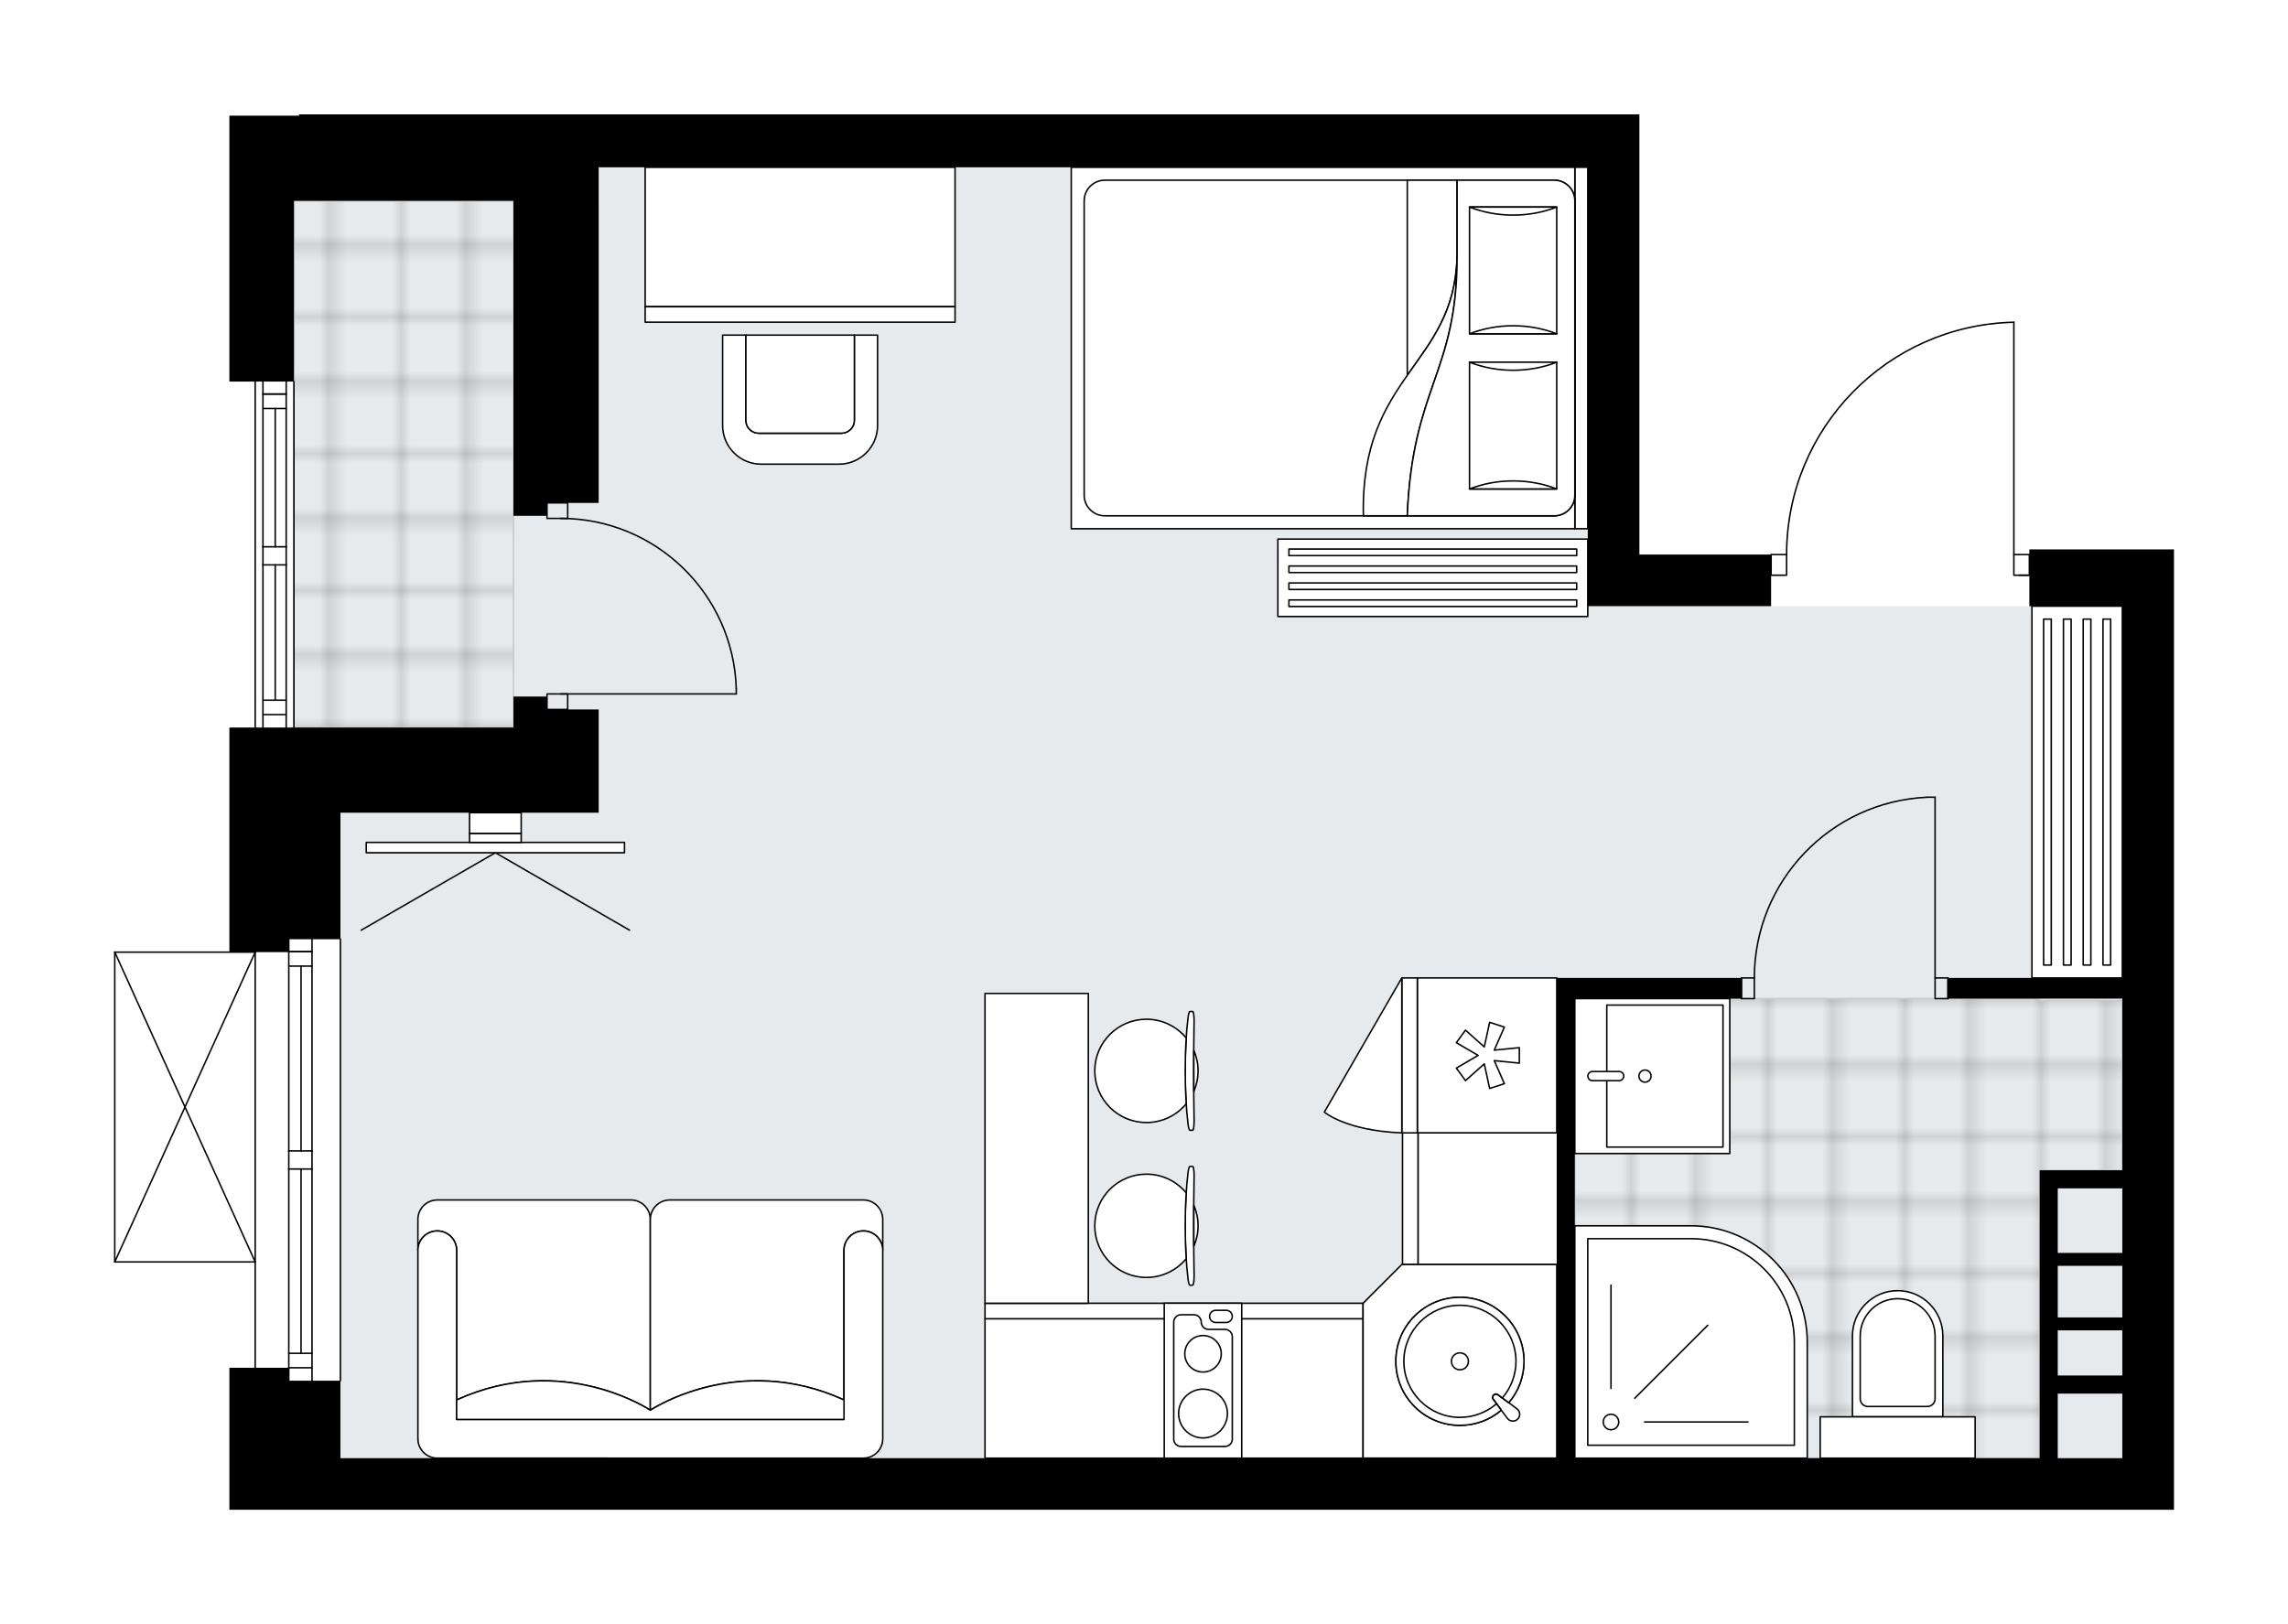 <svg xmlns="http://www.w3.org/2000/svg" xmlns:xlink="http://www.w3.org/1999/xlink" height="1420.12px" id="Layer_1" style="enable-background:new 0 0 2000 1420.12;" version="1.1" viewBox="0 0 2000 1420.12" width="2000px" x="0px" y="0px" xml:space="preserve">
<style type="text/css">
	.st0{fill:none;}
	.st1{opacity:0.25;fill:none;stroke:#070606;stroke-width:0.4;stroke-miterlimit:10;}
	.st2{fill:#FFFFFF;}
	.st3{fill:#E7EAEC;}
	.st4{fill:url(#SVGID_1_);stroke:#C8C8C8;stroke-width:1.3;stroke-miterlimit:10;}
	
		.st5{fill:url(#SVGID_00000049927827214782197300000002915918306733018259_);stroke:#C8C8C8;stroke-width:1.3;stroke-miterlimit:10;}
	.st6{fill:none;stroke:#000000;stroke-width:1.3;stroke-linecap:round;stroke-linejoin:round;stroke-miterlimit:10;}
	.st7{fill:#FFFFFF;stroke:#000000;stroke-width:1.3;stroke-linecap:round;stroke-linejoin:round;stroke-miterlimit:10;}
	.st8{fill:none;stroke:#000000;stroke-width:1.3;stroke-linecap:round;stroke-linejoin:round;}
	.st9{fill:none;stroke:#000000;stroke-width:1.3;stroke-linecap:round;stroke-linejoin:round;stroke-dasharray:9.996,9.996;}
	.st10{fill:none;stroke:#000000;stroke-width:1.3;stroke-linecap:round;stroke-linejoin:round;stroke-dasharray:9.997,9.997;}
	.st11{fill:none;stroke:#000000;stroke-width:1.3;stroke-linecap:round;stroke-linejoin:round;stroke-dasharray:10.163,10.163;}
	.st12{font-family:'Arial-BoldMT';}
	.st13{font-size:118.316px;}
	.st14{font-size:100.114px;}
	.st15{font-family:'ArialMT';}
	.st16{font-size:40px;}
</style>
<pattern height="14.57" id="New_Pattern_Swatch_2" patternUnits="userSpaceOnUse" style="overflow:visible;" viewBox="7.49 -22.06 14.57 14.57" width="14.57" x="0.21" y="-290.3">
	<g>
		<rect class="st0" height="14.57" width="14.57" x="7.49" y="-22.06" />
		<g>
			<rect class="st1" height="7.29" width="7.29" x="14.77" y="-7.49" />
		</g>
		<g>
			<rect class="st1" height="7.29" width="7.29" x="0.2" y="-7.49" />
		</g>
		<g>
			<rect class="st1" height="7.29" width="7.29" x="22.06" y="-14.77" />
		</g>
		<g>
			<rect class="st1" height="7.29" width="7.29" x="7.49" y="-14.77" />
			<rect class="st1" height="7.29" width="7.29" x="14.77" y="-22.06" />
		</g>
		<g>
			<rect class="st1" height="7.29" width="7.29" x="0.2" y="-22.06" />
		</g>
		<g>
			<rect class="st1" height="7.29" width="7.29" x="22.06" y="-29.35" />
		</g>
		<g>
			<rect class="st1" height="7.29" width="7.29" x="7.49" y="-29.35" />
		</g>
	</g>
</pattern>
<path class="st2" d="M1900.32,480.37v49.66v744.94v45.15H297.58h-45.15h-51.92v-124.16h21.92v-91.9H100.32  c0,0,0,0,0,0c0,0,0,0,0,0c0,0,0,0-0.01,0c-0.09,0-0.18-0.02-0.26-0.06c0,0,0,0-0.01,0c-0.02-0.01-0.04-0.03-0.06-0.04  c-0.05-0.03-0.1-0.06-0.14-0.1c-0.03-0.03-0.05-0.07-0.07-0.1c-0.02-0.04-0.05-0.07-0.07-0.11c-0.02-0.05-0.02-0.1-0.03-0.16  c0-0.03-0.02-0.05-0.02-0.08v-0.02c0,0,0,0,0,0V832.54c0,0,0,0,0,0v-0.02c0-0.03,0.01-0.06,0.02-0.08c0.01-0.05,0.01-0.11,0.03-0.16  c0.02-0.04,0.04-0.07,0.07-0.11c0.02-0.03,0.04-0.07,0.07-0.1c0.04-0.04,0.09-0.07,0.14-0.1c0.02-0.01,0.04-0.03,0.06-0.04  c0,0,0,0,0.01,0c0.04-0.02,0.09-0.02,0.14-0.03c0.04-0.01,0.07-0.02,0.11-0.02c0,0,0.01,0,0.01,0h100.18V710.62v-74.49h21.92  c0,0,0,0,0,0V333.64h-21.92V198.2v-22.57v-29.35v-45.15h60.95V100h1171.59v46.28v338.61h114.48c0-0.36,0.29-0.65,0.65-0.65h12.9  c0.17-53.35,20.78-103.7,58.1-141.86c37.47-38.31,87.61-60.07,141.18-61.26c0,0,0,0,0.01,0s0,0,0.01,0c0.33,0,0.6,0.26,0.64,0.58  c0,0.02,0.01,0.04,0.01,0.06c0,0,0,0,0,0.01c0,0,0,0.01,0,0.01v202.47h12.89v-3.86h76.75H1900.32z" id="background" />
<g id="floor">
	<polygon class="st3" points="1387.9,530.03 1387.9,146.28 523.31,146.28 523.31,175.62 256.94,175.62 256.94,636.13 297.58,636.13    297.58,1274.97 1855.18,1274.97 1855.18,530.03  " />
	<pattern id="SVGID_1_" patternTransform="matrix(7.964 0 0 7.964 49984.961 38009.219)" xlink:href="#New_Pattern_Swatch_2">
	</pattern>
	<polygon class="st4" points="1855.18,874.85 1782.94,874.85 1782.94,873.16 1376.61,873.16 1376.61,1274.97 1782.94,1274.97    1782.94,1023.27 1855.18,1023.27  " />
	
		<pattern id="SVGID_00000070826157567565619310000008988228746413758093_" patternTransform="matrix(7.964 0 0 7.964 49984.961 38009.219)" xlink:href="#New_Pattern_Swatch_2">
	</pattern>
	
		<rect height="460.51" style="fill:url(#SVGID_00000070826157567565619310000008988228746413758093_);stroke:#C8C8C8;stroke-width:1.3;stroke-miterlimit:10;" width="191.88" x="256.94" y="175.62" />
	<g id="LINE_00000160910394739108767690000014418539587593318315_">
		<line class="st6" x1="297.58" x2="297.58" y1="821.24" y2="1207.25" />
	</g>
	<g id="LINE_00000121267499877506997840000016547713202142283446_">
		<line class="st6" x1="252.43" x2="252.43" y1="1207.25" y2="1022.15" />
	</g>
	<g id="LINE_00000085249337937540384120000016137836496946484660_">
		<line class="st6" x1="252.43" x2="252.43" y1="1006.34" y2="821.24" />
	</g>
	<g id="LINE_00000039827116126561605290000009891902834203518362_">
		<line class="st6" x1="272.74" x2="252.43" y1="832.12" y2="832.12" />
	</g>
	<g id="LINE_00000085217315512507750020000007224672956576906646_">
		<line class="st6" x1="272.74" x2="252.43" y1="1195.96" y2="1195.96" />
	</g>
	<g id="LINE_00000067922944027612292100000010327546962448146107_">
		<line class="st6" x1="272.74" x2="272.74" y1="1207.25" y2="1022.15" />
	</g>
	<g id="LINE_00000176041244406163425160000009312883972812418715_">
		<line class="st6" x1="272.74" x2="272.74" y1="1006.34" y2="821.24" />
	</g>
	<g id="LINE_00000055683630315531144540000018361042252269439145_">
		<line class="st6" x1="263.15" x2="263.15" y1="1006.34" y2="844.76" />
	</g>
	<g id="LINE_00000096040878216770014710000007563372230124093846_">
		<line class="st6" x1="263.15" x2="263.15" y1="1183.32" y2="1022.15" />
	</g>
	<g id="LINE_00000140725930869176515010000007563506866998581944_">
		<line class="st6" x1="252.43" x2="272.74" y1="1183.32" y2="1183.32" />
	</g>
	<g id="LINE_00000058583573017143367770000009135528991761801890_">
		<line class="st6" x1="272.74" x2="252.43" y1="832.12" y2="832.12" />
	</g>
	<g id="LINE_00000018931591016421188640000018438097128513579142_">
		<line class="st6" x1="252.43" x2="272.74" y1="844.76" y2="844.76" />
	</g>
	<g id="LINE_00000058556663421744274410000013344207129345784764_">
		<line class="st6" x1="272.74" x2="252.43" y1="1022.15" y2="1022.15" />
	</g>
	<g id="LINE_00000029016329541074718980000011351067593734623920_">
		<line class="st6" x1="252.43" x2="252.43" y1="1022.15" y2="1006.34" />
	</g>
	<g id="LINE_00000091010181470128845360000014728021938811248816_">
		<line class="st6" x1="252.43" x2="272.74" y1="1006.34" y2="1006.34" />
	</g>
	<g id="LINE_00000008857994554627371810000017699012507384860088_">
		<line class="st6" x1="272.74" x2="272.74" y1="1006.34" y2="1022.15" />
	</g>
	<g id="LINE_00000016775292446372236770000005774101014477273754_">
		<line class="st6" x1="223.08" x2="223.08" y1="1207.25" y2="821.24" />
	</g>
	<g id="LINE_00000008847692236394731600000013380558942971242420_">
		<line class="st6" x1="256.94" x2="256.94" y1="333.64" y2="636.13" />
	</g>
	<g id="LINE_00000169550298780204541670000005140416134725657747_">
		<line class="st6" x1="229.85" x2="229.85" y1="636.13" y2="493.92" />
	</g>
	<g id="LINE_00000152263393179308946270000015257818934869599872_">
		<line class="st6" x1="229.85" x2="229.85" y1="478.11" y2="333.64" />
	</g>
	<g id="LINE_00000049924861925010180130000009146846232153187767_">
		<line class="st6" x1="250.17" x2="229.85" y1="344.52" y2="344.52" />
	</g>
	<g id="LINE_00000043425172261531039440000000699854900684293298_">
		<line class="st6" x1="250.17" x2="229.85" y1="624.84" y2="624.84" />
	</g>
	<g id="LINE_00000153671801178630407440000007800611859459978682_">
		<line class="st6" x1="250.17" x2="250.17" y1="636.13" y2="493.92" />
	</g>
	<g id="LINE_00000116945700961088656810000006546693347909288633_">
		<line class="st6" x1="250.17" x2="250.17" y1="478.11" y2="333.64" />
	</g>
	<g id="LINE_00000052062763000417073710000016020224429079468721_">
		<line class="st6" x1="240.58" x2="240.58" y1="478.11" y2="357.17" />
	</g>
	<g id="LINE_00000183206933947061197390000002934517066807941288_">
		<line class="st6" x1="240.58" x2="240.58" y1="612.2" y2="493.92" />
	</g>
	<g id="LINE_00000165933574616027251740000013874125974397484945_">
		<line class="st6" x1="229.85" x2="250.17" y1="612.2" y2="612.2" />
	</g>
	<g id="LINE_00000011028185482144188200000013414825008753748874_">
		<line class="st6" x1="250.17" x2="229.85" y1="344.52" y2="344.52" />
	</g>
	<g id="LINE_00000005977898815250817630000001282636168554424978_">
		<line class="st6" x1="229.85" x2="250.17" y1="357.17" y2="357.17" />
	</g>
	<g id="LINE_00000095335834483476464960000010126567627685671100_">
		<line class="st6" x1="250.17" x2="229.85" y1="493.92" y2="493.92" />
	</g>
	<g id="LINE_00000000933348742031482490000002234957807441184414_">
		<line class="st6" x1="229.85" x2="229.85" y1="493.92" y2="478.11" />
	</g>
	<g id="LINE_00000037674734029613717800000007422570086879790783_">
		<line class="st6" x1="229.85" x2="250.17" y1="478.11" y2="478.11" />
	</g>
	<g id="LINE_00000147915568585254028380000016342174321522075833_">
		<line class="st6" x1="250.17" x2="250.17" y1="478.11" y2="493.92" />
	</g>
	<g id="LINE_00000142159483990358024200000010640284304116821171_">
		<line class="st6" x1="223.08" x2="223.08" y1="636.13" y2="333.64" />
	</g>
	<g id="ARC_00000075139051060798638630000001569787404942587065_">
		<path class="st6" d="M1760.37,281.77c-110.42,2.45-198.65,92.67-198.65,203.12" />
	</g>
	<g id="LINE_00000149358270935808931920000005764665914303220397_">
		<line class="st6" x1="1764.88" x2="1773.91" y1="502.94" y2="502.94" />
	</g>
	<g id="LINE_00000134954984556423511860000003688663056349543095_">
		<line class="st6" x1="1760.37" x2="1760.37" y1="484.89" y2="281.77" />
	</g>
	<g id="LWPOLYLINE_00000100341843122068845180000000502393564966362025_">
		<rect class="st6" height="18.06" width="13.54" x="1548.17" y="484.89" />
	</g>
	<g id="LWPOLYLINE_00000165917352052325721100000008581534519811232387_">
		<rect class="st6" height="18.06" width="13.54" x="1760.37" y="484.89" />
	</g>
	<g id="LWPOLYLINE_00000035529619667812679870000009804001770275672708_">
		<rect class="st6" height="18.06" width="11.29" x="1691.52" y="855.1" />
	</g>
	<g id="LWPOLYLINE_00000110449341244657836050000007369166896135686588_">
		<rect class="st6" height="18.06" width="11.29" x="1522.21" y="855.1" />
	</g>
	<g id="LINE_00000032648749697715857020000012344529926746463678_">
		<line class="st6" x1="1702.8" x2="1702.8" y1="855.1" y2="873.16" />
	</g>
	<g id="LINE_00000127746054743857635000000016347172909575038095_">
		<line class="st6" x1="1522.21" x2="1522.21" y1="855.1" y2="873.16" />
	</g>
	<g id="LINE_00000008852164939882258080000004819962107061035164_">
		<line class="st6" x1="1691.52" x2="1691.52" y1="855.1" y2="697.08" />
	</g>
	<g id="ARC_00000049194041690123068940000014747491506847563926_">
		<path class="st6" d="M1533.5,855.1c0.06-84.64,66.69-154.26,151.25-158.02" />
	</g>
	<g id="LINE_00000053546063451191742450000002372026905908033709_">
		<line class="st6" x1="1691.52" x2="1684.74" y1="697.08" y2="697.08" />
	</g>
	<g id="LWPOLYLINE_00000094579332516740191420000016936986471916329617_">
		<rect class="st6" height="13.54" width="18.06" x="478.17" y="439.74" />
	</g>
	<g id="LWPOLYLINE_00000031171421219223623330000006588849534860205734_">
		<rect class="st6" height="13.54" width="18.06" x="478.17" y="606.78" />
	</g>
	<g id="LWPOLYLINE_00000150791682377329158060000013093433784548382138_">
		<path class="st6" d="M643.59,602.31c-2.46-83.01-70.46-149.03-153.5-149.03" />
	</g>
	<g id="LINE_00000116224369945883052130000001884539125816561594_">
		<line class="st6" x1="490.09" x2="643.59" y1="606.78" y2="606.78" />
	</g>
	<g id="LINE_00000168814451786647168070000016893632503653537976_">
		<line class="st6" x1="643.59" x2="643.59" y1="606.78" y2="602.31" />
	</g>
	<g id="LINE_00000059997169398636987620000007364308046059800986_">
		<line class="st6" x1="100.32" x2="100.32" y1="1103.41" y2="832.52" />
	</g>
	<g id="LINE_00000157303801114284743760000013247140963458590598_">
		<line class="st6" x1="100.32" x2="223.08" y1="832.52" y2="832.52" />
	</g>
	<g id="LINE_00000167397645189402972340000009197171054540264584_">
		<line class="st6" x1="223.08" x2="100.32" y1="1103.41" y2="1103.41" />
	</g>
	<g id="LWPOLYLINE_00000124864466479815581950000007590163102587155368_">
		<line class="st6" x1="223.08" x2="100.32" y1="832.52" y2="1103.41" />
	</g>
	<g id="LWPOLYLINE_00000008144877449649357000000017630505166091789461_">
		<line class="st6" x1="223.08" x2="100.32" y1="1103.41" y2="832.52" />
	</g>
	<g>
		<path d="M1850.66,480.37h-76.75v49.66h76.75h4.51V855.1H1702.8v18.06h152.37v150.12h-72.24v15.8v56.43v11.29v95.94v15.8v56.43    h-406.33V873.16h145.6V855.1h-145.6h-15.8v419.87H297.58v-67.72h-45.15v-11.29h-51.92v124.16h51.92h45.15h1602.75v-45.15V530.03    v-49.66H1850.66z M1798.74,1039.08h56.43v56.43h-56.43V1039.08z M1855.18,1106.8v45.15h-56.43v-45.15H1855.18z M1798.74,1163.23    h56.43v39.5h-56.43V1163.23z M1798.74,1274.97v-56.43h56.43v56.43H1798.74z" />
		<polygon points="252.43,821.24 297.58,821.24 297.58,710.62 448.82,710.62 523.32,710.62 523.32,620.33 478.17,620.33     478.17,609.04 448.82,609.04 448.82,620.33 448.82,636.13 252.43,636.13 200.51,636.13 200.51,710.62 200.51,832.52     252.43,832.52   " />
		<polygon points="256.94,198.2 256.94,175.62 448.82,175.62 448.82,451.02 478.17,451.02 478.17,439.74 523.32,439.74     523.32,175.62 523.32,146.28 1387.9,146.28 1387.9,530.03 1433.04,530.03 1548.17,530.03 1548.17,484.89 1433.04,484.89     1433.04,146.28 1433.04,100 261.46,100 261.46,101.13 200.51,101.13 200.51,146.28 200.51,175.62 200.51,198.2 200.51,333.64     256.94,333.64   " />
	</g>
</g>
<g id="mebel">
	<g>
		
			<rect class="st7" height="121.9" transform="matrix(-1.836970e-16 1 -1 -1.836970e-16 2348.56 -252.349)" width="115.13" x="1242.89" y="987.16" />
		
			<rect class="st7" height="13.54" transform="matrix(-1.836970e-16 1 -1 -1.836970e-16 2280.838 -184.627)" width="115.13" x="1175.17" y="1041.33" />
	</g>
	<g>
		
			<rect class="st7" height="121.9" transform="matrix(-1 -1.224647e-16 1.224647e-16 -1 2052.533 2428.054)" width="330.48" x="861.03" y="1153.08" />
		
			<rect class="st7" height="13.54" transform="matrix(-1 -1.224647e-16 1.224647e-16 -1 2052.533 2292.611)" width="330.48" x="861.03" y="1139.53" />
	</g>
	<g>
		
			<rect class="st7" height="135.44" transform="matrix(-1 -1.224647e-16 1.224647e-16 -1 2103.091 2414.502)" width="67.72" x="1017.68" y="1139.53" />
		<path class="st7" d="M1077.19,1258.38v-89.58c0-3.53-2.86-6.4-6.4-6.4h-14.36c-3.53,0-6.4-2.86-6.4-6.4l0,0    c0-3.53-2.86-6.4-6.4-6.4h-11.24c-3.53,0-6.4,2.86-6.4,6.4v102.37c0,3.53,2.86,6.4,6.4,6.4h38.39    C1074.32,1264.77,1077.19,1261.91,1077.19,1258.38z" />
		<path class="st7" d="M1062.66,1145.71h9.19c2.94,0,5.33,2.39,5.33,5.33l0,0c0,2.94-2.39,5.33-5.33,5.33h-9.19    c-2.94,0-5.33-2.39-5.33-5.33l0,0C1057.33,1148.1,1059.72,1145.71,1062.66,1145.71z" />
		<circle class="st7" cx="1051.59" cy="1183.73" r="15.95" />
		<circle class="st7" cx="1051.59" cy="1235.98" r="21.33" />
	</g>
	<g>
		
			<rect class="st7" height="121.9" transform="matrix(6.123234e-17 -1 1 6.123234e-17 377.039 2222.678)" width="135.44" x="1232.14" y="861.87" />
		
			<rect class="st7" height="13.54" transform="matrix(6.123234e-17 -1 1 6.123234e-17 309.317 2154.956)" width="135.44" x="1164.41" y="916.05" />
		<polygon class="st7" points="1306.16,927.4 1328.08,929.59 1328.08,916.05 1306.16,918.24 1315.02,898.08 1302.14,893.89     1297.45,915.41 1281.01,900.76 1273.05,911.71 1292.06,922.82 1273.05,933.93 1281.01,944.88 1297.45,930.23 1302.14,951.75     1315.02,947.56   " />
		<path class="st7" d="M1225.36,855.1l-67.72,117.3c0,0,19.06,16.34,67.72,18.15V855.1z" />
	</g>
	<g>
		<polygon class="st7" points="1191.5,1139.53 1191.5,1274.97 1360.81,1274.97 1360.81,1105.67 1225.36,1105.67   " />
		<g id="ARC_00000178164718819641723770000004629652736486681247_">
			<path class="st7" d="M1326,1231.82c0.46,0.35,0.87,0.76,1.22,1.22c1.97,2.65,1.43,6.39-1.22,8.36c-2.65,1.97-6.39,1.43-8.36-1.22     l-12.63-16.94c-0.48-0.89-0.48-1.96,0-2.84c0.79-1.45,2.6-1.99,4.05-1.21L1326,1231.82z" />
		</g>
		<path class="st7" d="M1312.3,1233.03l-7.29-9.78c-0.48-0.89-0.48-1.96,0-2.84c0.78-1.45,2.6-1.99,4.05-1.21l9.79,7.29    c8.28-9.76,13.29-22.37,13.29-36.17c0-30.92-25.06-55.98-55.98-55.98c-30.92,0-55.98,25.06-55.98,55.98s25.06,55.98,55.98,55.98    C1289.94,1246.3,1302.55,1241.3,1312.3,1233.03z" />
		<path class="st7" d="M1312.3,1233.03l-7.29-9.78c-0.48-0.89-0.48-1.96,0-2.84c0.78-1.45,2.6-1.99,4.05-1.21l9.79,7.29    c8.28-9.76,13.29-22.37,13.29-36.17c0-30.92-25.06-55.98-55.98-55.98c-30.92,0-55.98,25.06-55.98,55.98s25.06,55.98,55.98,55.98    C1289.94,1246.3,1302.55,1241.3,1312.3,1233.03z" />
		<path class="st7" d="M1305.01,1223.25c-0.48-0.89-0.48-1.96,0-2.84c0.78-1.45,2.6-1.99,4.05-1.21l4.17,3.11    c7.41-8.59,11.93-19.75,11.93-31.98c0-27.06-21.94-49-49-49s-49,21.94-49,49c0,27.06,21.94,49,49,49    c12.23,0,23.38-4.51,31.96-11.91L1305.01,1223.25z" />
		<circle class="st7" cx="1276.16" cy="1190.32" r="7.42" />
	</g>
	<g>
		<path class="st7" d="M1658.78,1128.54L1658.78,1128.54c21.82,0,39.5,17.69,39.5,39.5v70.81h-79.01v-70.81    C1619.28,1146.23,1636.97,1128.54,1658.78,1128.54z" />
		
			<rect class="st7" height="36.12" transform="matrix(-1 -8.929536e-11 8.929536e-11 -1 3317.568 2513.828)" width="135.44" x="1591.06" y="1238.85" />
		<path class="st7" d="M1658.78,1135.55L1658.78,1135.55c18.08,0,32.73,14.65,32.73,32.73v54.77c0,3.74-3.03,6.77-6.77,6.77h-51.92    c-3.74,0-6.77-3.03-6.77-6.77v-54.77C1626.05,1150.2,1640.71,1135.55,1658.78,1135.55z" />
	</g>
	<g>
		<path class="st7" d="M1478.07,1071.81h-101.46v203.17h203.17v-101.46C1579.78,1117.34,1534.24,1071.81,1478.07,1071.81z" />
		<path class="st7" d="M1478.2,1083.09h-90.3v180.59h180.59v-90.3C1568.49,1123.52,1528.07,1083.09,1478.2,1083.09z" />
		<circle class="st7" cx="1408.21" cy="1243.37" r="6.77" />
		<line class="st7" x1="1437.56" x2="1527.86" y1="1243.37" y2="1243.37" />
		<line class="st7" x1="1428.96" x2="1492.81" y1="1222.62" y2="1158.77" />
		<line class="st7" x1="1408.21" x2="1408.21" y1="1214.02" y2="1123.73" />
	</g>
	<g>
		
			<rect class="st7" height="135.44" transform="matrix(6.123234e-17 -1 1 6.123234e-17 503.448 2385.215)" width="135.45" x="1376.61" y="873.16" />
		
			<rect class="st7" height="101.58" transform="matrix(6.123234e-17 -1 1 6.123234e-17 514.412 2396.225)" width="124.16" x="1393.24" y="890.12" />
		<path class="st7" d="M1419.36,940.91L1419.36,940.91c0,2.2-1.79,3.99-3.99,3.99h-23.4c-2.2,0-3.99-1.79-3.99-3.99l0,0    c0-2.2,1.79-3.99,3.99-3.99h23.4C1417.57,936.91,1419.36,938.7,1419.36,940.91z" />
		<circle class="st7" cx="1437.95" cy="940.91" r="5.31" />
	</g>
	<g>
		<g>
			<g>
				<g>
					<path class="st7" d="M746.8,293.01v74.49c0,6.23-5.05,11.29-11.29,11.29h-72.24c-6.23,0-11.29-5.05-11.29-11.29v-74.49h-20.32       v79.03c0,18.69,15.15,33.84,33.84,33.84h67.77c18.69,0,33.84-15.15,33.84-33.84v-79.03H746.8z" />
				</g>
				<path class="st7" d="M663.28,378.79h72.24c6.23,0,11.29-5.05,11.29-11.29v-74.49h-94.81v74.49      C651.99,373.73,657.04,378.79,663.28,378.79z" />
			</g>
		</g>
		<g>
			<rect class="st7" height="121.9" width="270.89" x="563.95" y="146.28" />
			<rect class="st7" height="13.54" width="270.89" x="563.95" y="268.18" />
		</g>
	</g>
	<g>
		<path class="st7" d="M399.16,1093.25L399.16,1093.25c0-9.35-7.58-16.93-16.93-16.93h0c-9.35,0-16.93,7.58-16.93,16.93v0v-27.03    c0-9.39,7.61-16.99,16.99-16.99h169.16c9.36,0,17.01,7.66,17.01,17.01l0,166.86c0,0-76.35-51.36-169.3-9V1093.25z" />
		<path class="st7" d="M737.77,1093.25L737.77,1093.25c0-9.35,7.58-16.93,16.93-16.93h0c9.35,0,16.93,7.58,16.93,16.93v0v-27.03    c0-9.39-7.61-16.99-16.99-16.99H585.47c-9.36,0-17.01,7.66-17.01,17.01l0,166.86c0,0,76.35-51.36,169.3-9V1093.25z" />
		<path class="st7" d="M365.3,1258.04v-164.79c0-9.35,7.58-16.93,16.93-16.93h0c9.35,0,16.93,7.58,16.93,16.93v147.86h338.61    v-147.86c0-9.35,7.58-16.93,16.93-16.93l0,0c9.35,0,16.93,7.58,16.93,16.93v164.79c0,9.35-7.58,16.93-16.93,16.93H382.23    C372.92,1274.97,365.3,1267.35,365.3,1258.04z" />
		<path class="st7" d="M737.77,1224.11c-92.95-42.36-169.3,9-169.3,9h-0.01c0,0-76.35-51.36-169.3-9v17h338.61L737.77,1224.11z" />
	</g>
	<g>
		<g>
			<g id="LINE_00000102537155691314833420000012118340853182753685_">
				<path class="st7" d="M1038.56,983.3c-3.43-27.32-3.43-66.55,0-93.87c0.4-3.15,0.99-4.98,1.62-4.98h0.16h2.23      c0.67,0,1.22,3.54,1.22,7.9c-0.46,29.27-0.46,58.77,0,88.04c0,4.36-0.54,7.9-1.22,7.9h-2.23h-0.16      C1039.55,988.29,1038.95,986.46,1038.56,983.3z" />
			</g>
			<g>
				<path class="st7" d="M1043.57,954.24c2.37-5.48,3.69-11.52,3.69-17.87s-1.32-12.39-3.69-17.87      C1043.49,930.42,1043.49,942.32,1043.57,954.24z" />
				<path class="st7" d="M1036.92,965.12c-1.19-18.41-1.19-39.1,0-57.51c-8.28-10.01-20.8-16.39-34.8-16.39      c-24.93,0-45.15,20.21-45.15,45.15c0,24.93,20.21,45.15,45.15,45.15C1016.12,981.52,1028.64,975.14,1036.92,965.12z" />
			</g>
		</g>
		<g>
			<g id="LINE_00000049201509737075956390000006645490946937588922_">
				<path class="st7" d="M1038.56,1118.75c-3.43-27.32-3.43-66.55,0-93.87c0.4-3.15,0.99-4.98,1.62-4.98h0.16h2.23      c0.67,0,1.22,3.54,1.22,7.9c-0.46,29.27-0.46,58.77,0,88.04c0,4.36-0.54,7.9-1.22,7.9h-2.23h-0.16      C1039.55,1123.73,1038.95,1121.9,1038.56,1118.75z" />
			</g>
			<g>
				<path class="st7" d="M1043.57,1089.68c2.37-5.48,3.69-11.52,3.69-17.87s-1.32-12.39-3.69-17.87      C1043.49,1065.86,1043.49,1077.76,1043.57,1089.68z" />
				<path class="st7" d="M1036.92,1100.57c-1.19-18.41-1.19-39.1,0-57.51c-8.28-10.01-20.8-16.39-34.8-16.39      c-24.93,0-45.15,20.21-45.15,45.15c0,24.93,20.21,45.15,45.15,45.15C1016.12,1116.96,1028.64,1110.58,1036.92,1100.57z" />
			</g>
		</g>
		
			<rect class="st7" height="90.3" transform="matrix(-1.348630e-10 1 -1 -1.348630e-10 1910.263 97.916)" width="270.89" x="770.73" y="958.94" />
	</g>
	<g>
		<g>
			<g id="LINE_00000097482466696688803690000016191854871356052631_">
				<line class="st7" x1="433.02" x2="550.32" y1="745.61" y2="813.34" />
			</g>
			<g id="LINE_00000124842366403491222970000001548718916036751246_">
				<line class="st7" x1="433.02" x2="315.72" y1="745.61" y2="813.34" />
			</g>
		</g>
		
			<rect class="st7" height="225.74" transform="matrix(1.347687e-10 -1 1 1.347687e-10 -308.08 1174.119)" width="9.03" x="428.5" y="628.23" />
		
			<rect class="st7" height="45.15" transform="matrix(-1.338771e-10 1 -1 -1.338771e-10 1165.654 299.615)" width="7.9" x="429.07" y="710.06" />
		
			<rect class="st7" height="45.15" transform="matrix(1.355743e-10 -1 1 1.355743e-10 -286.635 1152.674)" width="18.06" x="423.99" y="697.08" />
	</g>
	<g>
		<rect class="st7" height="325.06" width="79.01" x="1776.17" y="530.03" />
		
			<rect class="st7" height="302.49" transform="matrix(-1 -1.224647e-16 1.224647e-16 -1 3579.425 1385.132)" width="6.7" x="1786.36" y="541.32" />
		
			<rect class="st7" height="302.49" transform="matrix(-1 -1.224647e-16 1.224647e-16 -1 3614.152 1385.132)" width="6.7" x="1803.73" y="541.32" />
		
			<rect class="st7" height="302.49" transform="matrix(-1 -1.224647e-16 1.224647e-16 -1 3648.652 1385.132)" width="6.7" x="1820.98" y="541.32" />
		
			<rect class="st7" height="302.49" transform="matrix(-1 -1.224647e-16 1.224647e-16 -1 3683.265 1385.132)" width="6.7" x="1838.28" y="541.32" />
	</g>
	<g>
		
			<rect class="st7" height="270.89" transform="matrix(4.490947e-11 -1 1 4.490947e-11 747.251 1757.655)" width="67.72" x="1218.59" y="369.76" />
		
			<rect class="st7" height="251.54" transform="matrix(-4.561259e-11 1 -1 -4.561259e-11 1779.908 -725)" width="5.74" x="1249.58" y="401.68" />
		
			<rect class="st7" height="251.54" transform="matrix(-4.529551e-11 1 -1 -4.529551e-11 1765.024 -739.884)" width="5.74" x="1249.58" y="386.8" />
		
			<rect class="st7" height="251.54" transform="matrix(-4.497932e-11 1 -1 -4.497932e-11 1750.239 -754.669)" width="5.74" x="1249.58" y="372.02" />
		
			<rect class="st7" height="251.54" transform="matrix(-4.529551e-11 1 -1 -4.529551e-11 1735.405 -769.503)" width="5.74" x="1249.58" y="357.18" />
	</g>
	<g>
		<g>
			<g>
				
					<rect class="st7" height="11.29" transform="matrix(-4.491714e-11 1 -1 -4.491714e-11 1686.547 -1077.959)" width="316.04" x="1224.24" y="298.65" />
				
					<rect class="st7" height="440.19" transform="matrix(-4.491714e-11 1 -1 -4.491714e-11 1460.808 -852.22)" width="316.04" x="998.5" y="84.2" />
				<path class="st7" d="M1376.61,175.62v257.34c0,9.97-8.09,18.06-18.06,18.06H965.76c-9.97,0-18.06-8.09-18.06-18.06V175.62      c0-9.97,8.09-18.06,18.06-18.06h392.79C1368.52,157.56,1376.61,165.65,1376.61,175.62z" />
				<g>
					<path class="st7" d="M1273.67,157.56h-43.52v169.82h0.57c20.48-29.12,41.61-54.75,42.94-102.27V157.56z" />
				</g>
				<path class="st7" d="M1230.15,451.02c4.62-113.23,43.52-124.5,43.54-226.46c-2.37,95.67-84.76,102.82-81.93,226.46      L1230.15,451.02z" />
				<path class="st7" d="M1230.15,451.02h128.4c9.97,0,18.06-8.09,18.06-18.06V175.62c0-9.97-8.09-18.06-18.06-18.06l-84.86,0v67      C1273.67,326.52,1234.77,337.79,1230.15,451.02z" />
				
					<rect class="st7" height="76.23" transform="matrix(-4.496688e-11 1 -1 -4.496688e-11 1559.119 -1086.2)" width="110.84" x="1267.24" y="198.35" />
				<path class="st7" d="M1284.55,291.88c23.94-9.39,52.28-9.39,76.23,0H1284.55z" />
				<path class="st7" d="M1360.77,181.04c-23.94,9.39-52.28,9.39-76.23,0L1360.77,181.04z" />
				
					<rect class="st7" height="76.23" transform="matrix(-4.496688e-11 1 -1 -4.496688e-11 1694.788 -950.531)" width="110.84" x="1267.24" y="334.02" />
				<path class="st7" d="M1284.55,427.55c23.94-9.39,52.28-9.39,76.23,0H1284.55z" />
				<path class="st7" d="M1360.77,316.71c-23.94,9.39-52.28,9.39-76.23,0L1360.77,316.71z" />
			</g>
		</g>
	</g>
</g>
</svg>